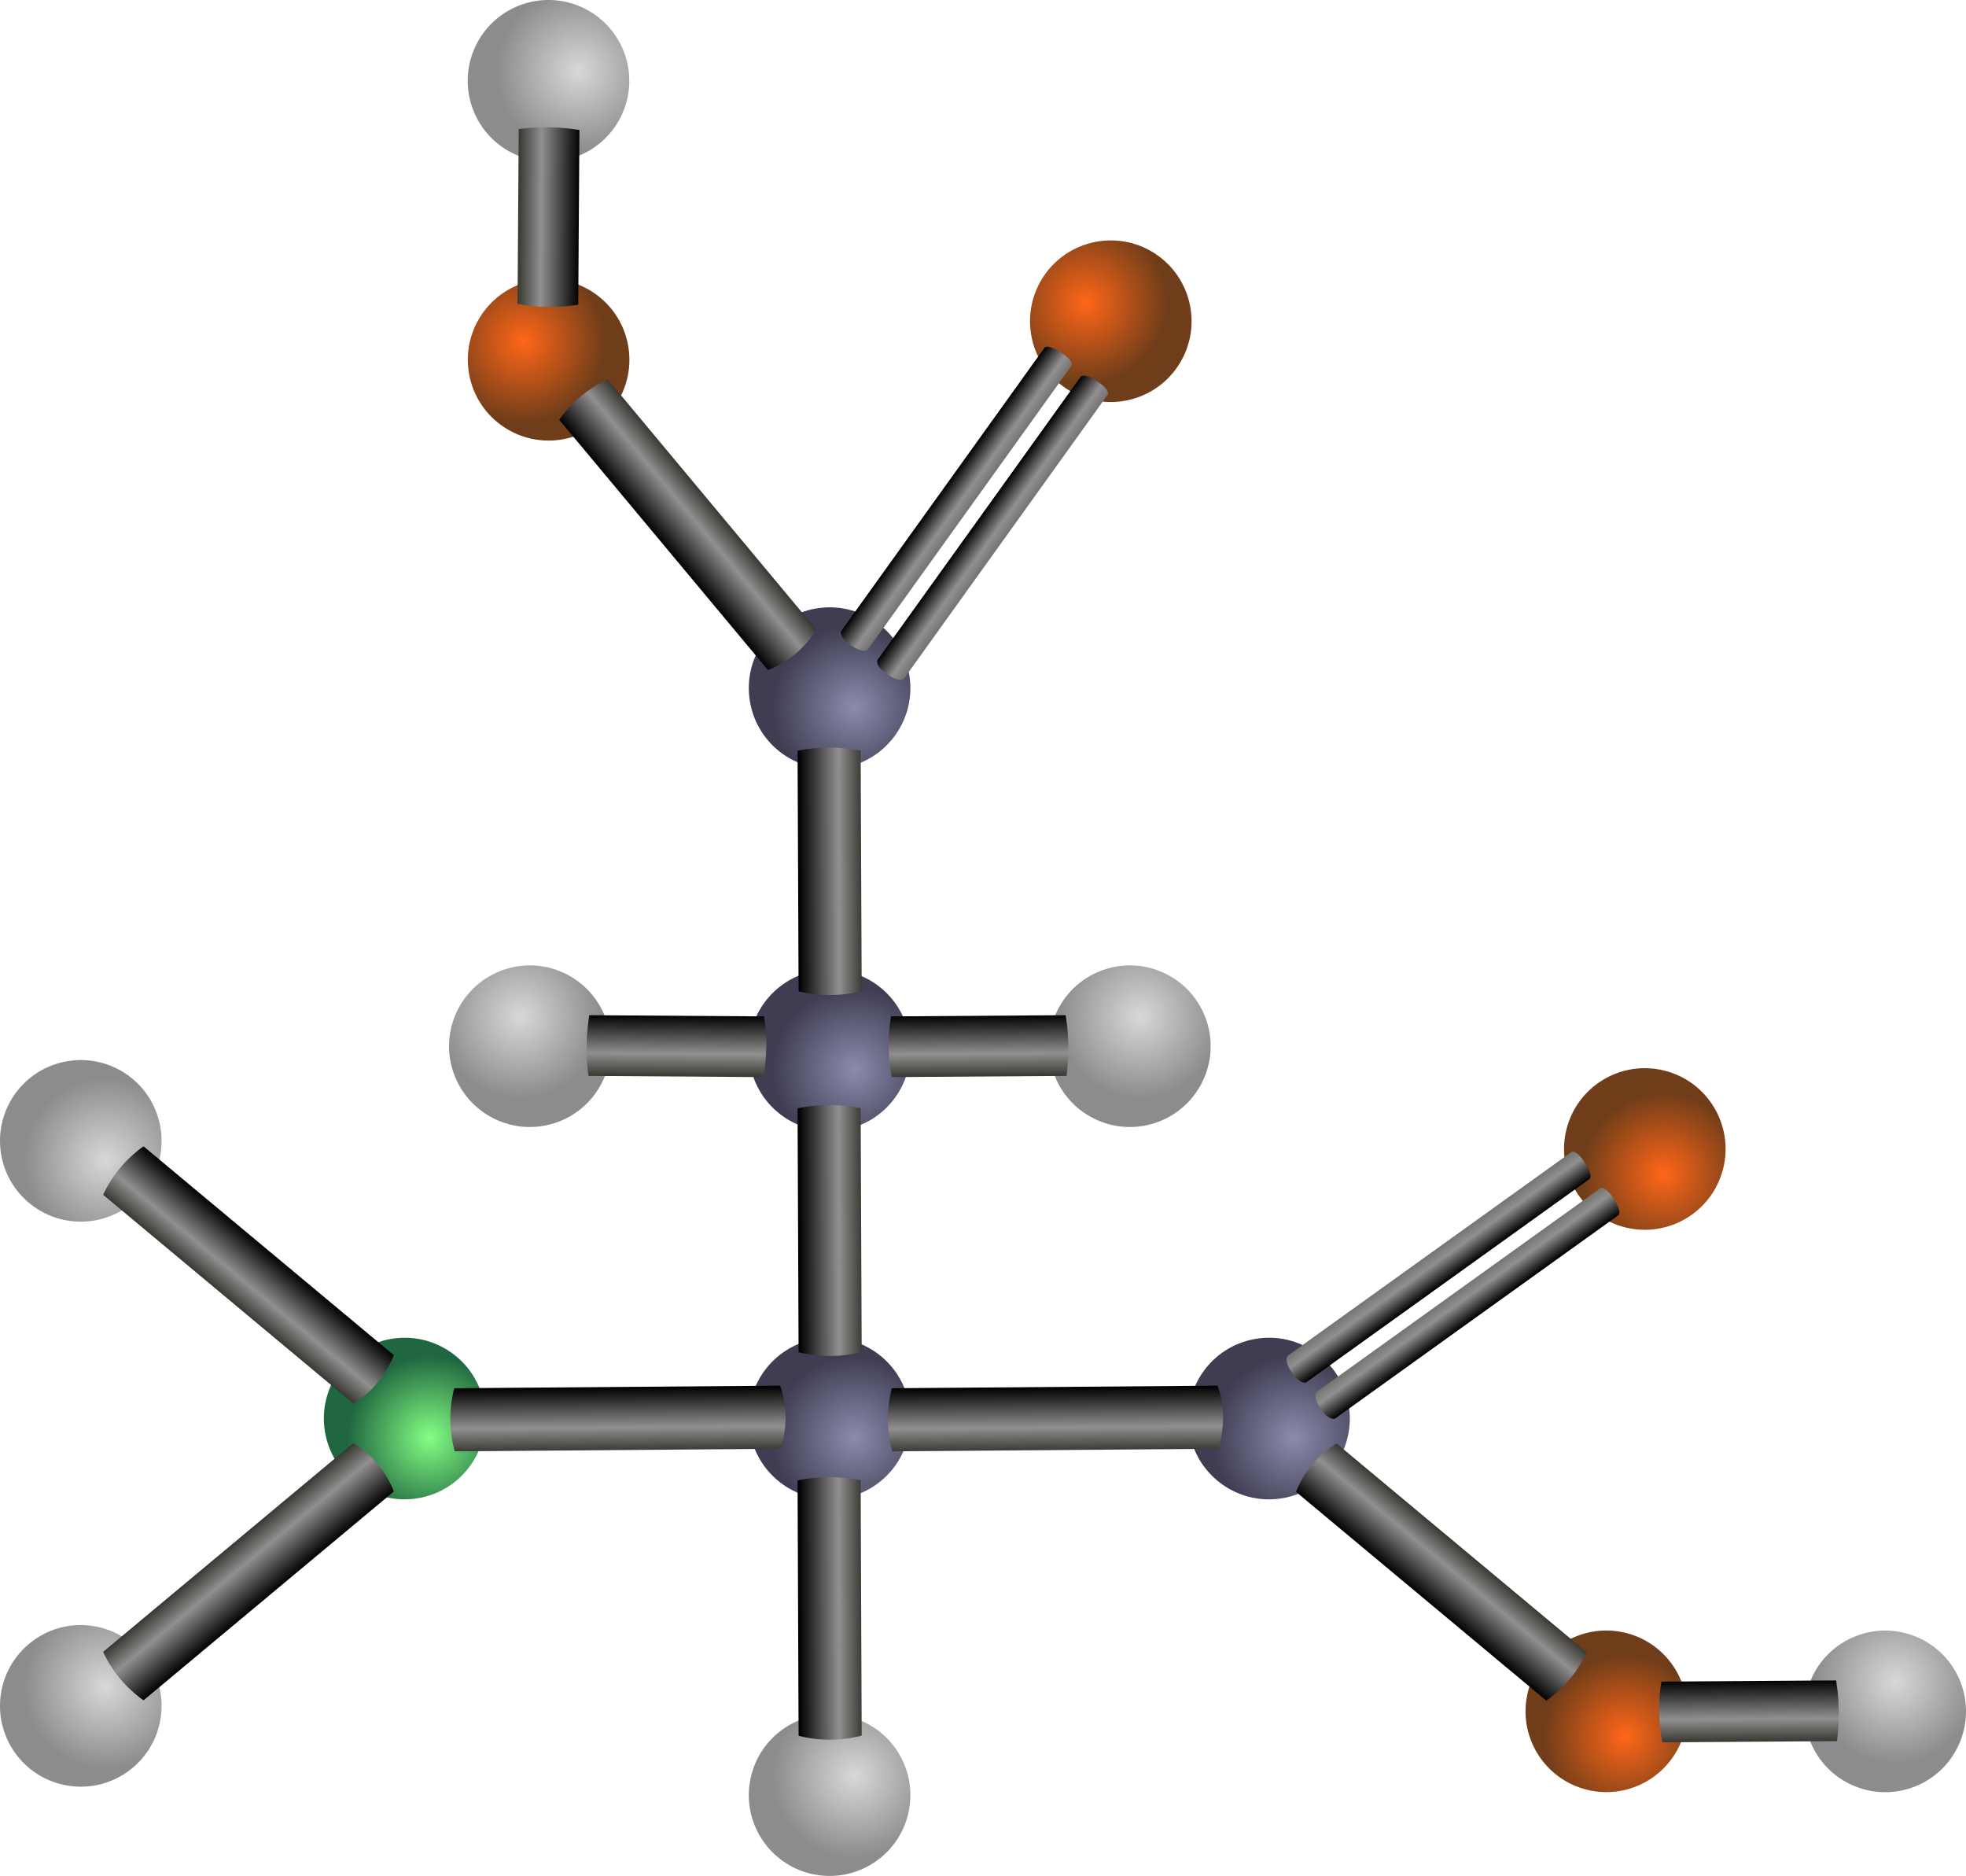 <svg xmlns="http://www.w3.org/2000/svg" viewBox="0 0 260.61 248.61"><defs><linearGradient id="k" y2="321.72" gradientUnits="userSpaceOnUse" x2="317.93" gradientTransform="matrix(-.372 -.575 -.646 .464 1149 210.17)" y1="321.72" x1="306.69"><stop offset="0"/><stop offset=".366" stop-color="#928f90"/><stop offset="1" stop-color="#34342e"/></linearGradient><linearGradient id="u" y2="321.72" gradientUnits="userSpaceOnUse" x2="317.93" gradientTransform="matrix(.587 -.49 -.476 -.571 692.45 414.62)" y1="321.72" x1="306.69"><stop offset="0"/><stop offset=".619" stop-color="#928f90"/><stop offset="1" stop-color="#34342e"/></linearGradient><linearGradient id="t" y2="321.72" gradientUnits="userSpaceOnUse" x2="317.93" gradientTransform="matrix(.575 .372 -.464 .646 734.12 -244.61)" y1="321.72" x1="306.69"><stop offset="0"/><stop offset=".366" stop-color="#928f90"/><stop offset="1" stop-color="#34342e"/></linearGradient><linearGradient id="s" y2="321.72" gradientUnits="userSpaceOnUse" x2="317.93" gradientTransform="matrix(.575 .372 -.464 .646 729.32 -248.45)" y1="321.72" x1="306.69"><stop offset="0"/><stop offset=".366" stop-color="#928f90"/><stop offset="1" stop-color="#34342e"/></linearGradient><linearGradient id="e" y2="321.72" gradientUnits="userSpaceOnUse" x2="317.93" gradientTransform="matrix(.011 .736 .398 -.003 731.88 6.394)" y1="321.72" x1="306.69"><stop offset="0"/><stop offset=".619" stop-color="#928f90"/><stop offset="1" stop-color="#34342e"/></linearGradient><linearGradient id="f" y2="321.72" gradientUnits="userSpaceOnUse" x2="317.93" gradientTransform="matrix(-.49 .587 -.571 -.476 1001.1 147.21)" y1="321.72" x1="306.69"><stop offset="0"/><stop offset=".619" stop-color="#928f90"/><stop offset="1" stop-color="#34342e"/></linearGradient><linearGradient id="g" y2="321.72" gradientUnits="userSpaceOnUse" x2="317.93" gradientTransform="matrix(.006 .765 -.743 .006 950.61 -44.23)" y1="321.72" x1="306.69"><stop offset="0"/><stop offset=".619" stop-color="#928f90"/><stop offset="1" stop-color="#34342e"/></linearGradient><linearGradient id="h" y2="321.72" gradientUnits="userSpaceOnUse" x2="317.93" gradientTransform="matrix(-.49 -.587 -.571 .476 1001.1 246.99)" y1="321.72" x1="306.69"><stop offset="0"/><stop offset=".619" stop-color="#928f90"/><stop offset="1" stop-color="#34342e"/></linearGradient><linearGradient id="i" y2="321.72" gradientUnits="userSpaceOnUse" x2="317.93" gradientTransform="matrix(.765 -.002 -.002 -.582 503.41 409.43)" y1="321.72" x1="306.69"><stop offset="0"/><stop offset=".619" stop-color="#928f90"/><stop offset="1" stop-color="#34342e"/></linearGradient><linearGradient id="j" y2="321.72" gradientUnits="userSpaceOnUse" x2="317.93" gradientTransform="matrix(.006 .765 -.743 .006 1008.6 -44.23)" y1="321.72" x1="306.69"><stop offset="0"/><stop offset=".619" stop-color="#928f90"/><stop offset="1" stop-color="#34342e"/></linearGradient><linearGradient id="r" y2="321.72" gradientUnits="userSpaceOnUse" x2="317.93" gradientTransform="matrix(-.736 -.011 .003 -.398 933.1 168.72)" y1="321.72" x1="306.69"><stop offset="0"/><stop offset=".619" stop-color="#928f90"/><stop offset="1" stop-color="#34342e"/></linearGradient><linearGradient id="l" y2="321.72" gradientUnits="userSpaceOnUse" x2="317.93" gradientTransform="matrix(-.372 -.575 -.646 .464 1145.2 205.37)" y1="321.72" x1="306.69"><stop offset="0"/><stop offset=".366" stop-color="#928f90"/><stop offset="1" stop-color="#34342e"/></linearGradient><linearGradient id="m" y2="321.72" gradientUnits="userSpaceOnUse" x2="317.93" gradientTransform="matrix(.49 -.587 .571 .476 485.98 247.04)" y1="321.72" x1="306.69"><stop offset="0"/><stop offset=".619" stop-color="#928f90"/><stop offset="1" stop-color="#34342e"/></linearGradient><linearGradient id="n" y2="321.72" gradientUnits="userSpaceOnUse" x2="317.93" gradientTransform="matrix(.765 -.002 -.002 -.556 503.41 350.98)" y1="321.72" x1="306.69"><stop offset="0"/><stop offset=".619" stop-color="#928f90"/><stop offset="1" stop-color="#34342e"/></linearGradient><linearGradient id="o" y2="321.72" gradientUnits="userSpaceOnUse" x2="317.93" gradientTransform="matrix(.765 -.002 -.002 -.549 503.41 300.92)" y1="321.72" x1="306.69"><stop offset="0"/><stop offset=".619" stop-color="#928f90"/><stop offset="1" stop-color="#34342e"/></linearGradient><linearGradient id="p" y2="321.72" gradientUnits="userSpaceOnUse" x2="317.93" gradientTransform="matrix(.011 .736 .398 -.003 629.75 -81.762)" y1="321.72" x1="306.69"><stop offset="0"/><stop offset=".619" stop-color="#928f90"/><stop offset="1" stop-color="#34342e"/></linearGradient><linearGradient id="q" y2="321.72" gradientUnits="userSpaceOnUse" x2="317.93" gradientTransform="matrix(-.011 .736 -.398 -.003 852.64 -81.762)" y1="321.72" x1="306.69"><stop offset="0"/><stop offset=".619" stop-color="#928f90"/><stop offset="1" stop-color="#34342e"/></linearGradient><radialGradient id="b" gradientUnits="userSpaceOnUse" cy="248.98" cx="211.08" r="10.858"><stop offset="0" stop-color="#d9d8d8"/><stop offset="1" stop-color="#8c8c8c"/></radialGradient><radialGradient id="d" gradientUnits="userSpaceOnUse" cy="248.98" cx="211.08" r="10.858"><stop offset="0" stop-color="#84ff84"/><stop offset="1" stop-color="#206640"/></radialGradient><radialGradient id="c" gradientUnits="userSpaceOnUse" cy="248.98" cx="211.08" r="10.858"><stop offset="0" stop-color="#ff6619"/><stop offset="1" stop-color="#6f3d19"/></radialGradient><radialGradient id="a" gradientUnits="userSpaceOnUse" cy="248.98" cx="211.08" r="10.858"><stop offset="0" stop-color="#8b8bad"/><stop offset="1" stop-color="#3e3d52"/></radialGradient></defs><path d="M218.99 252.04c0 5.914-4.794 10.708-10.708 10.708-5.914 0-10.708-4.794-10.708-10.708 0-5.914 4.794-10.708 10.708-10.708 5.914 0 10.708 4.794 10.708 10.708z" transform="scale(1 -1) rotate(9.831 2433.675 -515.144)" fill="url(#a)"/><path d="M218.99 252.04c0 5.914-4.794 10.708-10.708 10.708-5.914 0-10.708-4.794-10.708-10.708 0-5.914 4.794-10.708 10.708-10.708 5.914 0 10.708 4.794 10.708 10.708z" transform="rotate(-24.096 169.978 141.92)" fill="url(#b)"/><path d="M218.99 252.04c0 5.914-4.794 10.708-10.708 10.708-5.914 0-10.708-4.794-10.708-10.708 0-5.914 4.794-10.708 10.708-10.708 5.914 0 10.708 4.794 10.708 10.708z" transform="rotate(100.966 221.018 241.336)" fill="url(#c)"/><path d="M218.99 252.04c0 5.914-4.794 10.708-10.708 10.708-5.914 0-10.708-4.794-10.708-10.708 0-5.914 4.794-10.708 10.708-10.708 5.914 0 10.708 4.794 10.708 10.708z" transform="rotate(9.831 241.304 -326.598)" fill="url(#b)"/><path d="M218.99 252.04c0 5.914-4.794 10.708-10.708 10.708-5.914 0-10.708-4.794-10.708-10.708 0-5.914 4.794-10.708 10.708-10.708 5.914 0 10.708 4.794 10.708 10.708z" transform="scale(1 -1) rotate(9.831 2453.812 -1098.227)" fill="url(#b)"/><path d="M218.99 252.04c0 5.914-4.794 10.708-10.708 10.708-5.914 0-10.708-4.794-10.708-10.708 0-5.914 4.794-10.708 10.708-10.708 5.914 0 10.708 4.794 10.708 10.708z" transform="scale(1 -1) rotate(9.831 2689.227 -867.038)" fill="url(#d)"/><path d="M218.99 252.04c0 5.914-4.794 10.708-10.708 10.708-5.914 0-10.708-4.794-10.708-10.708 0-5.914 4.794-10.708 10.708-10.708 5.914 0 10.708 4.794 10.708 10.708z" transform="scale(1 -1) rotate(9.831 2717.392 -539.544)" fill="url(#a)"/><path d="M851.75 231.33s-.346 1.68-.311 4.025c.034 2.345.428 4.02.428 4.02l23.148-.158s.274-1.736.24-4.025c-.033-2.289-.357-4.02-.357-4.02l-23.148.158z" fill="url(#e)" transform="translate(-631.51 -8.47)"/><path d="M683.71 188.06s-.587 1.782-2.148 3.653c-1.561 1.872-3.208 2.769-3.208 2.769l-33.17-27.666s.727-1.741 2.25-3.568c1.525-1.827 3.107-2.854 3.107-2.854l33.169 27.666z" fill="url(#f)" transform="translate(-631.51 -8.47)"/><path d="M734.92 192.11s.704 1.738.723 4.176c.02 2.437-.657 4.186-.657 4.186l-43.191.339s-.572-1.798-.59-4.177c-.02-2.38.524-4.185.524-4.185l43.19-.34z" fill="url(#g)" transform="translate(-631.51 -8.47)"/><path d="M218.99 252.04c0 5.914-4.794 10.708-10.708 10.708-5.914 0-10.708-4.794-10.708-10.708 0-5.914 4.794-10.708 10.708-10.708 5.914 0 10.708 4.794 10.708 10.708z" transform="rotate(9.831 260.44 -909.595)" fill="url(#b)"/><path d="M683.71 206.14s-.587-1.782-2.148-3.653c-1.561-1.872-3.208-2.769-3.208-2.769l-33.17 27.666s.727 1.741 2.25 3.568c1.525 1.827 3.107 2.854 3.107 2.854l33.169-27.666z" fill="url(#h)" transform="translate(-631.51 -8.47)"/><path d="M737.37 238.5s1.746.536 4.183.53c2.438-.006 4.18-.55 4.18-.55l-.137-33.825s-1.804-.432-4.183-.426c-2.38.006-4.18.447-4.18.447l.137 33.824z" fill="url(#i)" transform="translate(-631.51 -8.47)"/><path d="M218.99 252.04c0 5.914-4.794 10.708-10.708 10.708-5.914 0-10.708-4.794-10.708-10.708 0-5.914 4.794-10.708 10.708-10.708 5.914 0 10.708 4.794 10.708 10.708z" transform="scale(1 -1) rotate(9.831 2746.516 -200.887)" fill="url(#a)"/><path d="M792.92 192.11s.704 1.738.723 4.176c.02 2.437-.657 4.186-.657 4.186l-43.191.339s-.572-1.798-.59-4.177c-.02-2.38.524-4.185.524-4.185l43.19-.34z" fill="url(#j)" transform="translate(-631.51 -8.47)"/><path d="M218.99 252.04c0 5.914-4.794 10.708-10.708 10.708-5.914 0-10.708-4.794-10.708-10.708 0-5.914 4.794-10.708 10.708-10.708 5.914 0 10.708 4.794 10.708 10.708z" transform="rotate(100.966 254.303 206.178)" fill="url(#c)"/><path d="M846.01 169.54s.61-.35-.574-2.181-1.769-1.424-1.769-1.424l-37.533 26.934s-.777.4.38 2.188c1.155 1.788 1.963 1.417 1.963 1.417l37.533-26.934z" fill="url(#k)" transform="translate(-631.51 -8.47)"/><path d="M842.18 164.74s.61-.35-.574-2.181-1.769-1.424-1.769-1.424l-37.533 26.934s-.777.4.38 2.188c1.155 1.788 1.963 1.417 1.963 1.417l37.533-26.934z" fill="url(#l)" transform="translate(-631.51 -8.47)"/><path d="M803.32 206.19s.587-1.782 2.148-3.653c1.561-1.872 3.208-2.769 3.208-2.769l33.17 27.666s-.727 1.741-2.25 3.568c-1.524 1.827-3.107 2.854-3.107 2.854L803.32 206.19z" fill="url(#m)" transform="translate(-631.51 -8.47)"/><path d="M218.99 252.04c0 5.914-4.794 10.708-10.708 10.708-5.914 0-10.708-4.794-10.708-10.708 0-5.914 4.794-10.708 10.708-10.708 5.914 0 10.708 4.794 10.708 10.708z" transform="scale(1 -1) rotate(9.831 2154.61 -491.144)" fill="url(#a)"/><path d="M737.37 187.67s1.746.513 4.183.507c2.438-.006 4.18-.527 4.18-.527l-.137-32.316s-1.804-.413-4.183-.407c-2.38.006-4.18.427-4.18.427l.137 32.316z" fill="url(#n)" transform="translate(-631.51 -8.47)"/><path d="M737.37 139.84s1.746.506 4.183.5c2.438-.006 4.18-.52 4.18-.52l-.137-31.873s-1.804-.408-4.183-.402c-2.38.006-4.18.421-4.18.421l.137 31.874z" fill="url(#o)" transform="translate(-631.51 -8.47)"/><path d="M218.99 252.04c0 5.914-4.794 10.708-10.708 10.708-5.914 0-10.708-4.794-10.708-10.708 0-5.914 4.794-10.708 10.708-10.708 5.914 0 10.708 4.794 10.708 10.708z" transform="rotate(-24.096 -86.605 332.41)" fill="url(#b)"/><path d="M749.62 143.17s-.346 1.68-.311 4.025c.034 2.345.428 4.02.428 4.02l23.148-.158s.274-1.736.24-4.025c-.033-2.289-.357-4.02-.357-4.02l-23.148.158z" fill="url(#p)" transform="translate(-631.51 -8.47)"/><path d="M218.99 252.04c0 5.914-4.794 10.708-10.708 10.708-5.914 0-10.708-4.794-10.708-10.708 0-5.914 4.794-10.708 10.708-10.708 5.914 0 10.708 4.794 10.708 10.708z" transform="scale(-1 1) rotate(-24.096 -196.609 847.816)" fill="url(#b)"/><path d="M732.78 143.17s.346 1.68.311 4.025c-.034 2.345-.428 4.02-.428 4.02l-23.148-.158s-.274-1.736-.24-4.025c.033-2.289.357-4.02.357-4.02l23.148.158z" fill="url(#q)" transform="translate(-631.51 -8.47)"/><path d="M218.99 252.04c0 5.914-4.794 10.708-10.708 10.708-5.914 0-10.708-4.794-10.708-10.708 0-5.914 4.794-10.708 10.708-10.708 5.914 0 10.708 4.794 10.708 10.708z" transform="scale(1 -1) rotate(65.904 343.165 16.091)" fill="url(#b)"/><path d="M218.99 252.04c0 5.914-4.794 10.708-10.708 10.708-5.914 0-10.708-4.794-10.708-10.708 0-5.914 4.794-10.708 10.708-10.708 5.914 0 10.708 4.794 10.708 10.708z" transform="scale(-1 1) rotate(10.966 1132.272 -1313.866)" fill="url(#c)"/><path d="M708.16 48.846s-1.68.346-4.025.311c-2.345-.034-4.02-.428-4.02-.428l.158-23.148s1.736-.274 4.025-.24c2.289.033 4.02.357 4.02.357l-.158 23.148z" fill="url(#r)" transform="translate(-631.51 -8.47)"/><path d="M218.99 252.04c0 5.914-4.794 10.708-10.708 10.708-5.914 0-10.708-4.794-10.708-10.708 0-5.914 4.794-10.708 10.708-10.708 5.914 0 10.708 4.794 10.708 10.708z" transform="scale(-1 1) rotate(10.966 1121.63 -1704.602)" fill="url(#c)"/><path d="M769.95 54.579s.35-.61 2.181.574 1.424 1.769 1.424 1.769l-26.934 37.533s-.4.777-2.188-.38c-1.788-1.155-1.417-1.963-1.417-1.963L769.95 54.58z" fill="url(#s)" transform="translate(-631.51 -8.47)"/><path d="M774.75 58.415s.35-.61 2.181.574 1.424 1.769 1.424 1.769L751.421 98.29s-.4.777-2.188-.38c-1.788-1.155-1.417-1.963-1.417-1.963l26.934-37.533z" fill="url(#t)" transform="translate(-631.51 -8.47)"/><path d="M733.3 97.269s1.782-.587 3.653-2.148c1.872-1.561 2.769-3.208 2.769-3.208l-27.66-33.17s-1.741.726-3.568 2.25c-1.828 1.524-2.854 3.106-2.854 3.106l27.666 33.169z" fill="url(#u)" transform="translate(-631.51 -8.47)"/></svg>